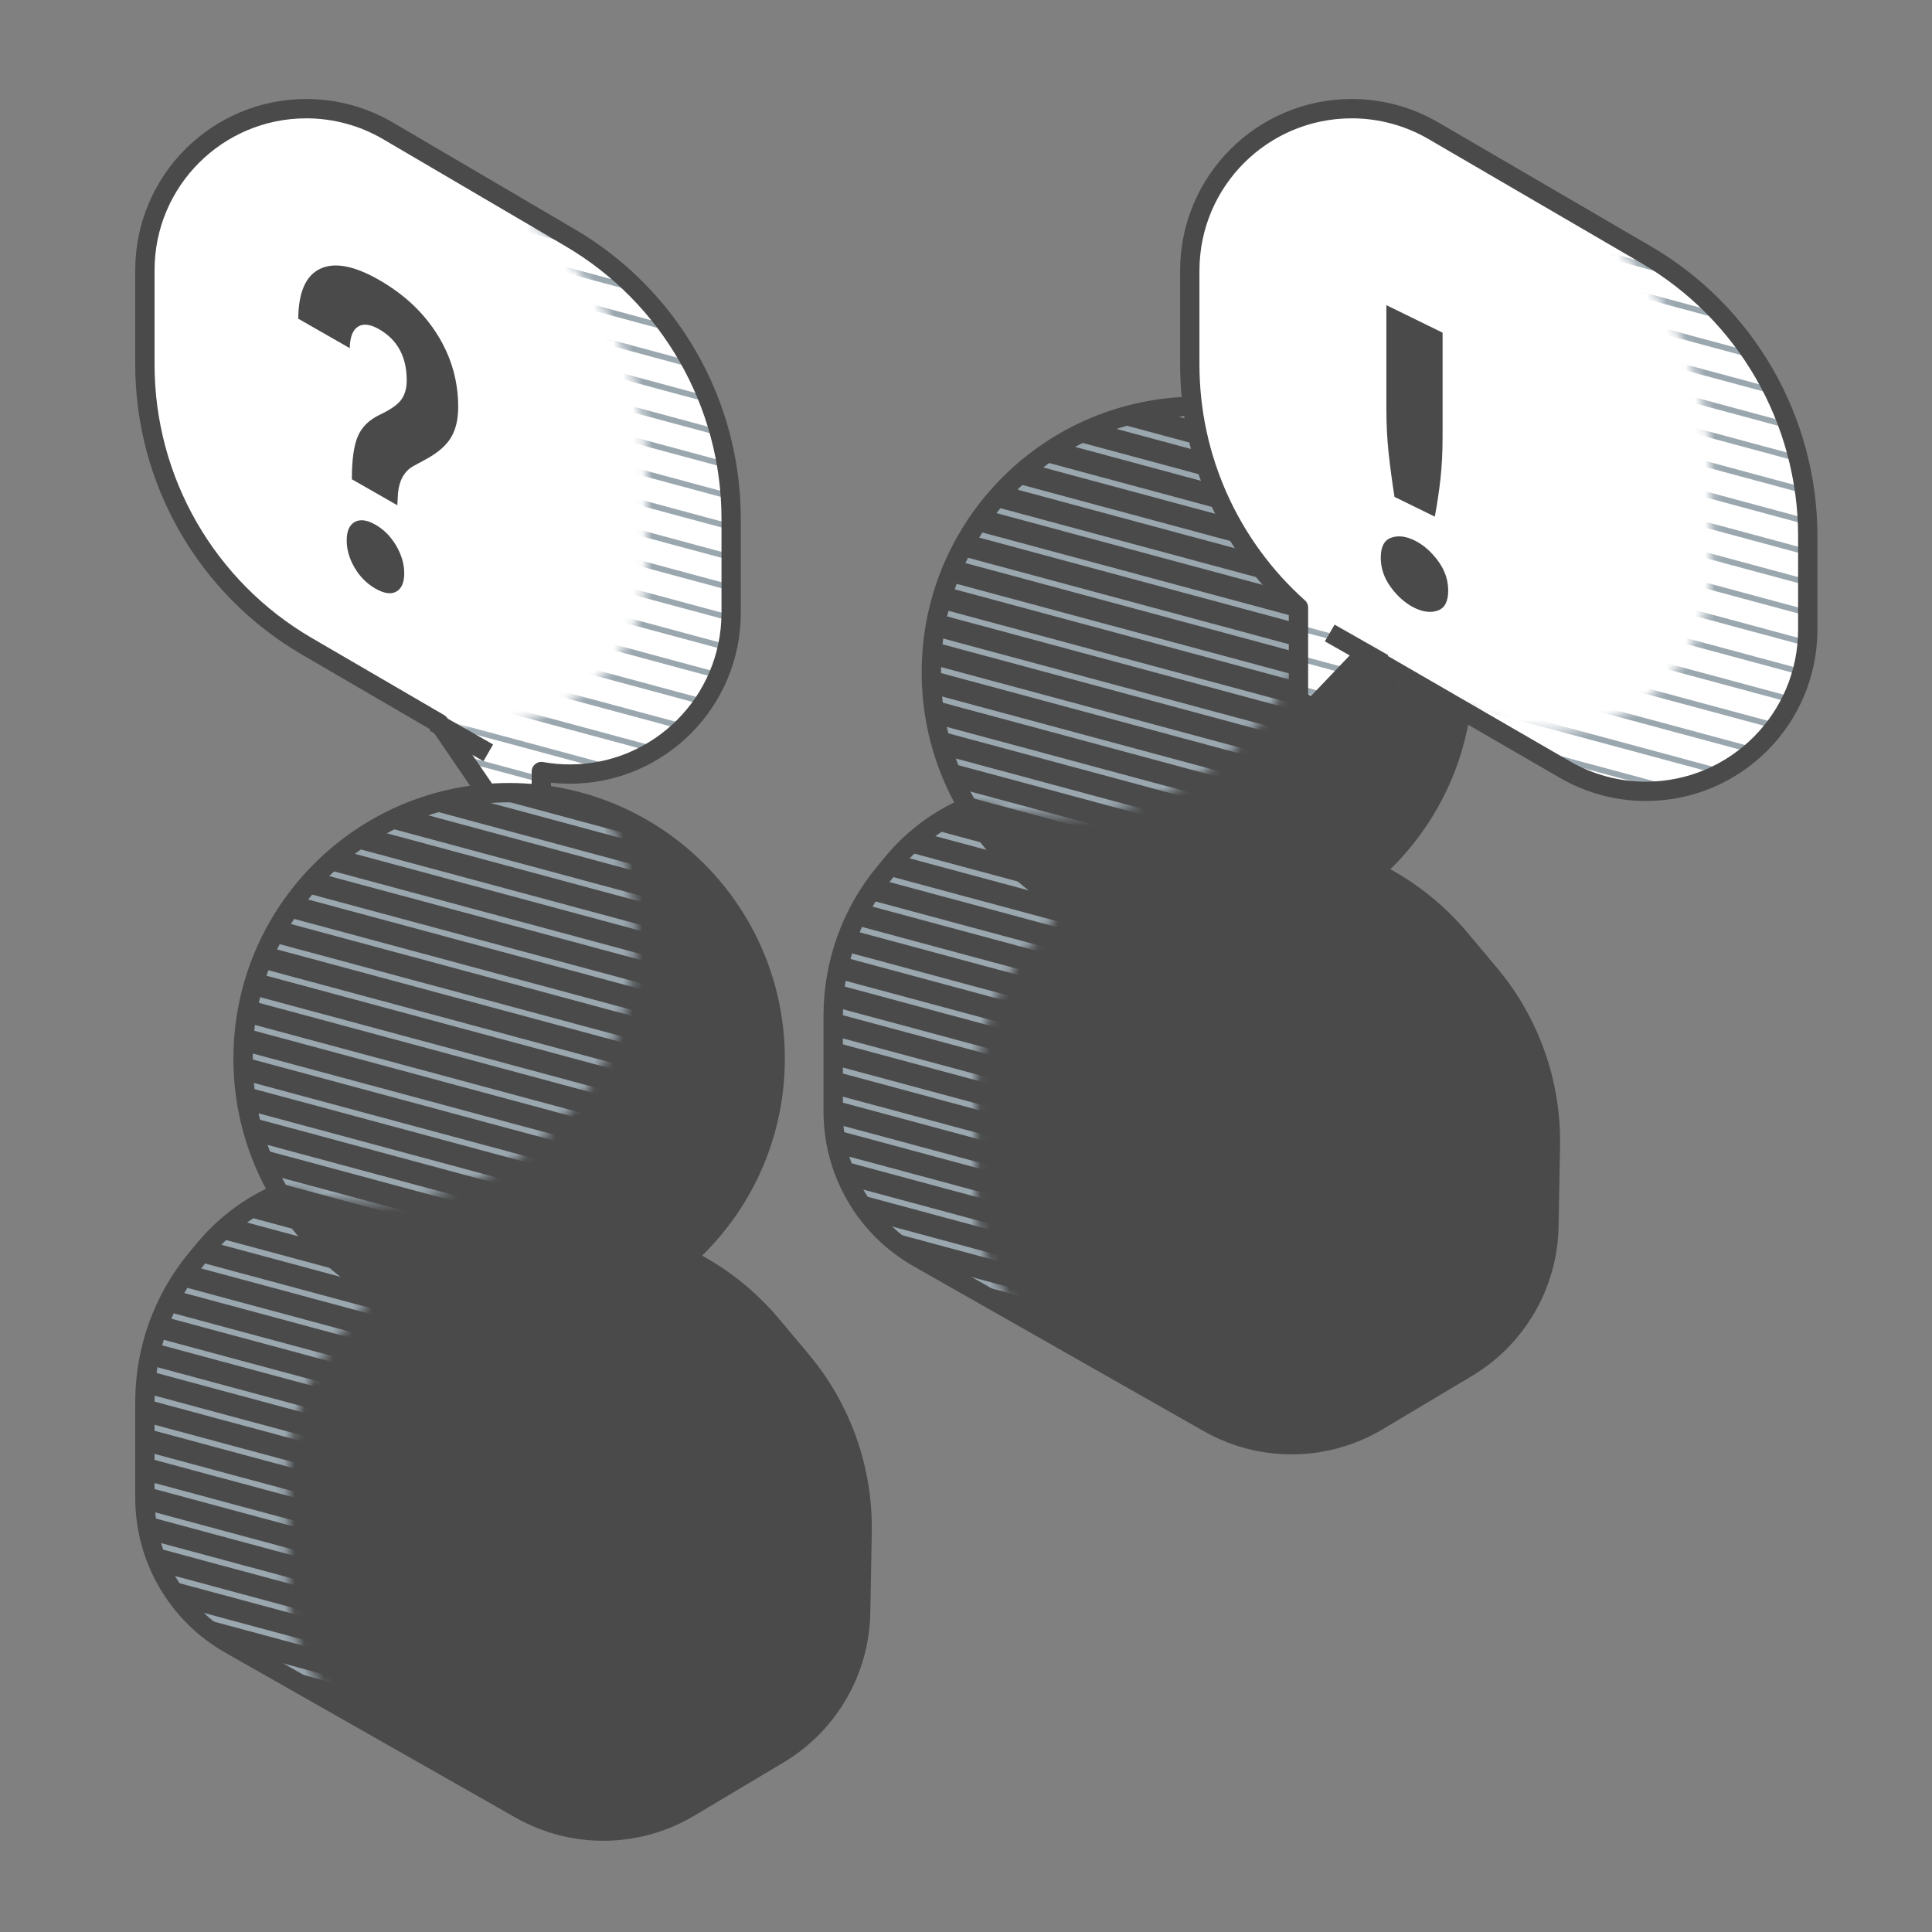<svg width="200" height="200" viewBox="0 0 200 200" fill="none" xmlns="http://www.w3.org/2000/svg">
<rect x="0" y="0" width="200" height="200" fill="#808080" stroke="none"/>
<path fill-rule="evenodd" clip-rule="evenodd" d="M31.712 11.25C34.685 11.25 37.604 12.043 40.168 13.547L59.016 24.604C69.343 30.663 75.688 41.741 75.688 53.715V63.433C75.688 72.656 68.211 80.132 58.989 80.132C57.996 80.132 57.01 80.044 56.04 79.87L56.041 86.315C56.041 87.005 55.481 87.565 54.791 87.565C54.378 87.565 53.992 87.361 53.759 87.02L45.461 74.88L31.767 66.905C21.385 60.86 15 49.753 15 37.74V27.962C15 18.732 22.482 11.25 31.712 11.25Z" fill="white"/>
<path d="M41.129 52.304L41.202 51.027C41.337 49.692 41.87 48.765 42.801 48.245L44.29 47.432C45.454 46.773 46.269 46.032 46.734 45.21C47.2 44.388 47.433 43.365 47.433 42.14C47.433 39.445 46.716 36.948 45.282 34.651C43.849 32.353 41.833 30.462 39.236 28.975C36.663 27.503 34.632 27.12 33.143 27.824C31.655 28.529 30.898 30.251 30.873 32.99L36.203 36.039C36.228 34.9 36.513 34.159 37.058 33.815C37.603 33.471 38.329 33.559 39.236 34.077C41.147 35.171 42.103 36.936 42.103 39.371C42.103 40.178 41.919 40.841 41.551 41.358C41.184 41.876 40.446 42.397 39.337 42.923C38.228 43.449 37.465 44.191 37.049 45.149C36.632 46.106 36.424 47.594 36.424 49.612L41.129 52.304ZM38.868 60.933C39.763 61.445 40.483 61.547 41.028 61.239C41.573 60.931 41.846 60.302 41.846 59.351C41.846 58.385 41.567 57.429 41.009 56.483C40.452 55.538 39.738 54.816 38.868 54.318C37.998 53.82 37.285 53.725 36.727 54.033C36.17 54.341 35.891 54.978 35.891 55.944C35.891 56.895 36.163 57.837 36.709 58.768C37.254 59.7 37.974 60.422 38.868 60.933Z" fill="#4A4A4A"/>
<mask id="mask0_1166_26317" style="mask-type:alpha" maskUnits="userSpaceOnUse" x="38" y="12" width="38" height="76">
<path d="M40.169 13.547L59.016 24.604C69.344 30.663 75.688 41.741 75.688 53.715V63.433C75.688 72.656 68.212 80.132 58.989 80.132C57.996 80.132 57.01 80.044 56.041 79.87L56.041 86.315C56.041 87.005 55.482 87.565 54.791 87.565C54.378 87.565 53.992 87.361 53.759 87.02L47.29 77.557L47.291 74.87C48.066 75.009 48.852 75.093 49.644 75.121L50.239 75.132C59.462 75.132 66.938 67.656 66.938 58.433V48.715C66.938 36.741 60.594 25.663 50.266 19.604L38.431 12.66C39.025 12.921 39.605 13.217 40.169 13.547Z" fill="white"/>
</mask>
<g mask="url(#mask0_1166_26317)">
<path d="M-17.881 -52.414L164.304 -3.32M-17.881 -49.269L164.304 -0.176M-17.881 -46.124L164.304 2.969M-17.881 -42.98L164.304 6.113M-17.881 -39.835L164.304 9.258M-17.881 -36.691L164.304 12.403M-17.881 -33.546L164.304 15.547M-17.881 -30.401L164.304 18.692M-17.881 -27.257L164.304 21.836M-17.881 -24.112L164.304 24.981M-17.881 -20.968L164.304 28.126M-17.881 -17.823L164.304 31.27M-17.881 -14.678L164.304 34.415M-17.881 -11.534L164.304 37.559M-17.881 -8.389L164.304 40.704M-17.881 -5.245L164.304 43.849M-17.881 -2.1L164.304 46.993M-17.881 1.045L164.304 50.138M-17.881 45.069L164.304 94.162M-17.881 41.925L164.304 91.018M-17.881 38.78L164.304 87.873M-17.881 35.635L164.304 84.728M-17.881 32.491L164.304 81.584M-17.881 29.346L164.304 78.439M-17.881 26.201L164.304 75.295M-17.881 23.057L164.304 72.15M-17.881 19.912L164.304 69.005M-17.881 16.768L164.304 65.861M-17.881 13.623L164.304 62.716M-17.881 10.479L164.304 59.572M-17.881 7.334L164.304 56.427M-17.881 4.189L164.304 53.282M-17.881 57.648L164.304 106.741M-17.881 54.503L164.304 103.596M-17.881 51.358L164.304 100.451M-17.881 48.214L164.304 97.307M-17.881 79.66L164.304 128.753M-17.881 82.804L164.304 131.898M-17.881 85.949L164.304 135.042M-17.881 89.094L164.304 138.187M-17.881 92.238L164.304 141.331M-17.881 95.383L164.304 144.476M-17.881 76.515L164.304 125.608M-17.881 73.371L164.304 122.464M-17.881 70.226L164.304 119.319M-17.881 67.081L164.304 116.175M-17.881 63.937L164.304 113.03M-17.881 60.792L164.304 109.885" stroke="#9AA7AF" stroke-width="0.6" stroke-linecap="round" stroke-linejoin="round"/>
</g>
<path fill-rule="evenodd" clip-rule="evenodd" d="M31.712 11.25C34.685 11.25 37.604 12.043 40.168 13.547L59.016 24.604C69.343 30.663 75.688 41.741 75.688 53.715V63.433C75.688 72.656 68.211 80.132 58.989 80.132C57.996 80.132 57.01 80.044 56.04 79.87L56.041 86.315C56.041 87.005 55.481 87.565 54.791 87.565C54.378 87.565 53.992 87.361 53.759 87.02L45.461 74.88L31.767 66.905C21.385 60.86 15 49.753 15 37.74V27.962C15 18.732 22.482 11.25 31.712 11.25Z" stroke="#4A4A4A" stroke-width="2" stroke-linejoin="round"/>
<path d="M50.545 77.934C48.544 76.776 45.985 75.348 44.985 74.769" stroke="#4A4A4A" stroke-width="2" stroke-linejoin="round"/>
<path fill-rule="evenodd" clip-rule="evenodd" d="M95.056 130.206L125.103 147.282C130.551 150.378 137.242 150.307 142.623 147.096L151.86 141.583C157.024 138.501 160.232 132.971 160.342 126.958L160.496 118.647C160.616 112.145 158.381 105.819 154.203 100.836L151.139 97.183C148.883 94.493 146.126 92.267 143.02 90.629L131.535 84.573C128.198 82.814 124.482 81.894 120.71 81.894H108.199C102.087 81.894 96.293 84.622 92.399 89.333L91.57 90.335C88.131 94.496 86.25 99.724 86.25 105.122V115.073C86.25 121.334 89.612 127.112 95.056 130.206Z" fill="#4A4A4A"/>
<mask id="mask1_1166_26317" style="mask-type:alpha" maskUnits="userSpaceOnUse" x="86" y="81" width="55" height="56">
<path d="M120.71 81.894C124.231 81.894 127.702 82.695 130.862 84.232L131.535 84.573L140.844 89.479C139.631 89.285 138.401 89.186 137.164 89.186H123.9C117.535 89.186 111.502 92.026 107.447 96.932L106.364 98.242C102.925 102.402 101.044 107.63 101.044 113.028V124.153C101.044 128.884 102.964 133.34 106.252 136.57L95.056 130.206C89.782 127.209 86.462 121.693 86.26 115.659L86.25 115.073V105.122C86.25 99.959 87.971 94.951 91.131 90.884L91.57 90.335L92.399 89.333C96.159 84.784 101.69 82.085 107.568 81.904L108.199 81.894H120.71Z" fill="white"/>
</mask>
<g mask="url(#mask1_1166_26317)">
<path d="M65.001 -58.1L239.946 -10.958M65.001 -55.083L239.946 -7.941M65.001 -52.066L239.946 -4.923M65.001 -49.048L239.946 -1.906M65.001 -46.031L239.946 1.111M65.001 -43.014L239.946 4.128M65.001 -39.997L239.946 7.145M65.001 -36.98L239.946 10.162M65.001 -33.963L239.946 13.179M65.001 -30.946L239.946 16.196M65.001 -27.929L239.946 19.213M65.001 -24.912L239.946 22.23M65.001 -21.895L239.946 25.247M65.001 -18.878L239.946 28.264M65.001 -15.861L239.946 31.282M65.001 -12.844L239.946 34.299M65.001 -9.826L239.946 37.316M65.001 -6.809L239.946 40.333M65.001 35.43L239.946 82.572M65.001 32.413L239.946 79.555M65.001 29.396L239.946 76.538M65.001 26.379L239.946 73.521M65.001 23.361L239.946 70.504M65.001 20.344L239.946 67.487M65.001 17.327L239.946 64.469M65.001 14.31L239.946 61.452M65.001 11.293L239.946 58.435M65.001 8.276L239.946 55.418M65.001 5.259L239.946 52.401M65.001 2.242L239.946 49.384M65.001 -0.775L239.946 46.367M65.001 -3.792L239.946 43.35M65.001 47.498L239.946 94.64M65.001 44.481L239.946 91.623M65.001 41.464L239.946 88.606M65.001 38.447L239.946 85.589M65.001 68.618L239.946 115.76M65.001 71.635L239.946 118.777M65.001 74.652L239.946 121.794M65.001 77.669L239.946 124.811M65.001 80.686L239.946 127.828M65.001 83.703L239.946 130.845M65.001 86.72L239.946 133.862M65.001 89.737L239.946 136.879M65.001 92.754L239.946 139.896M65.001 65.601L239.946 112.743M65.001 62.584L239.946 109.726M65.001 59.566L239.946 106.709M65.001 56.549L239.946 103.691M65.001 53.532L239.946 100.674M65.001 50.515L239.946 97.657M65.001 95.772L239.946 142.914M65.001 98.788L239.946 145.931M65.001 101.806L239.946 148.948M65.001 104.823L239.946 151.965M65.001 107.84L239.946 154.982M65.001 110.857L239.946 157.999M65.001 113.874L239.946 161.016M65.001 116.891L239.946 164.033M65.001 119.908L239.946 167.05M65.001 122.925L239.946 170.067M65.001 125.942L239.946 173.084M65.001 128.959L239.946 176.101" stroke="#9AA7AF" stroke-width="0.6" stroke-linecap="round" stroke-linejoin="round"/>
</g>
<path fill-rule="evenodd" clip-rule="evenodd" d="M95.056 130.206L125.103 147.282C130.551 150.378 137.242 150.307 142.623 147.096L151.86 141.583C157.024 138.501 160.232 132.971 160.342 126.958L160.496 118.647C160.616 112.145 158.381 105.819 154.203 100.836L151.139 97.183C148.883 94.493 146.126 92.267 143.02 90.629L131.535 84.573C128.198 82.814 124.482 81.894 120.71 81.894H108.199C102.087 81.894 96.293 84.622 92.399 89.333L91.57 90.335C88.131 94.496 86.25 99.724 86.25 105.122V115.073C86.25 121.334 89.612 127.112 95.056 130.206Z" stroke="#4A4A4A" stroke-width="2" stroke-linejoin="round"/>
<path d="M123.954 97.14C139.165 97.14 151.496 84.809 151.496 69.597C151.496 54.386 139.165 42.055 123.954 42.055C108.743 42.055 96.412 54.386 96.412 69.597C96.412 84.809 108.743 97.14 123.954 97.14Z" fill="#4A4A4A"/>
<mask id="mask2_1166_26317" style="mask-type:alpha" maskUnits="userSpaceOnUse" x="96" y="42" width="42" height="43">
<path d="M123.954 42.055C127.393 42.055 130.686 42.686 133.721 43.837C135.832 47.734 137.032 52.197 137.032 56.941C137.032 72.153 124.701 84.484 109.49 84.484C106.05 84.484 102.758 83.853 99.722 82.701C97.611 78.803 96.412 74.34 96.412 69.597C96.412 54.386 108.743 42.055 123.954 42.055Z" fill="white"/>
</mask>
<g mask="url(#mask2_1166_26317)">
<path d="M90.001 -59.35L264.945 -12.208M90.001 -56.333L264.945 -9.191M90.001 -53.316L264.945 -6.174M90.001 -50.298L264.945 -3.156M90.001 -47.282L264.945 -0.139M90.001 -44.264L264.945 2.878M90.001 -41.247L264.945 5.895M90.001 -38.23L264.945 8.912M90.001 -35.213L264.945 11.929M90.001 -32.196L264.945 14.946M90.001 -29.179L264.945 17.963M90.001 -26.162L264.945 20.98M90.001 -23.145L264.945 23.997M90.001 -20.128L264.945 27.014M90.001 -17.111L264.945 30.031M90.001 -14.094L264.945 33.048M90.001 -11.076L264.945 36.066M90.001 -8.059L264.945 39.083M90.001 34.18L264.945 81.322M90.001 31.163L264.945 78.305M90.001 28.146L264.945 75.288M90.001 25.128L264.945 72.271M90.001 22.111L264.945 69.254M90.001 19.094L264.945 66.236M90.001 16.077L264.945 63.219M90.001 13.06L264.945 60.202M90.001 10.043L264.945 57.185M90.001 7.026L264.945 54.168M90.001 4.009L264.945 51.151M90.001 0.992L264.945 48.134M90.001 -2.025L264.945 45.117M90.001 -5.042L264.945 42.1M90.001 46.248L264.945 93.39M90.001 43.231L264.945 90.373M90.001 40.214L264.945 87.356M90.001 37.197L264.945 84.339M90.001 67.368L264.945 114.51M90.001 70.385L264.945 117.527M90.001 73.402L264.945 120.544M90.001 76.419L264.945 123.561M90.001 79.436L264.945 126.578M90.001 82.453L264.945 129.595M90.001 85.47L264.945 132.612M90.001 88.487L264.945 135.629M90.001 91.504L264.945 138.646M90.001 64.351L264.945 111.493M90.001 61.334L264.945 108.476M90.001 58.316L264.945 105.458M90.001 55.299L264.945 102.441M90.001 52.282L264.945 99.424M90.001 49.265L264.945 96.407M90.001 94.521L264.945 141.663M90.001 97.538L264.945 144.681M90.001 100.556L264.945 147.698M90.001 103.573L264.945 150.715M90.001 106.59L264.945 153.732M90.001 109.607L264.945 156.749M90.001 112.624L264.945 159.766M90.001 115.641L264.945 162.783M90.001 118.658L264.945 165.8M90.001 121.675L264.945 168.817M90.001 124.692L264.945 171.834M90.001 127.709L264.945 174.851" stroke="#9AA7AF" stroke-width="0.6" stroke-linecap="round" stroke-linejoin="round"/>
</g>
<path d="M123.954 97.14C139.165 97.14 151.496 84.809 151.496 69.597C151.496 54.386 139.165 42.055 123.954 42.055C108.743 42.055 96.412 54.386 96.412 69.597C96.412 84.809 108.743 97.14 123.954 97.14Z" stroke="#4A4A4A" stroke-width="2" stroke-linejoin="round"/>
<path fill-rule="evenodd" clip-rule="evenodd" d="M23.806 170.206L53.853 187.282C59.301 190.378 65.993 190.307 71.373 187.096L80.61 181.583C85.774 178.501 88.981 172.971 89.093 166.958L89.246 158.647C89.366 152.145 87.131 145.819 82.953 140.836L79.889 137.183C77.633 134.493 74.876 132.267 71.77 130.629L60.285 124.573C56.948 122.814 53.233 121.894 49.46 121.894H36.949C30.837 121.894 25.044 124.622 21.149 129.333L20.32 130.335C16.881 134.496 15 139.724 15 145.122V155.073C15 161.334 18.362 167.112 23.806 170.206Z" fill="#4A4A4A"/>
<mask id="mask3_1166_26317" style="mask-type:alpha" maskUnits="userSpaceOnUse" x="15" y="121" width="55" height="56">
<path d="M49.46 121.894C52.981 121.894 56.452 122.695 59.612 124.232L60.285 124.573L69.594 129.479C68.381 129.285 67.151 129.186 65.914 129.186H52.65C46.285 129.186 40.252 132.026 36.197 136.932L35.114 138.241C31.675 142.402 29.794 147.63 29.794 153.028V164.153C29.794 168.884 31.714 173.34 35.002 176.57L23.806 170.206C18.532 167.209 15.212 161.693 15.01 155.659L15 155.073V145.122C15 139.959 16.721 134.951 19.881 130.884L20.32 130.335L21.149 129.333C24.909 124.784 30.44 122.085 36.318 121.904L36.949 121.894H49.46Z" fill="white"/>
</mask>
<g mask="url(#mask3_1166_26317)">
<path d="M-6.249 -18.1L168.696 29.042M-6.249 -15.083L168.696 32.059M-6.249 -12.066L168.696 35.077M-6.249 -9.048L168.696 38.094M-6.249 -6.031L168.696 41.111M-6.249 -3.014L168.696 44.128M-6.249 0.003L168.696 47.145M-6.249 3.02L168.696 50.162M-6.249 6.037L168.696 53.179M-6.249 9.054L168.696 56.196M-6.249 12.071L168.696 59.213M-6.249 15.088L168.696 62.23M-6.249 18.105L168.696 65.247M-6.249 21.122L168.696 68.264M-6.249 24.139L168.696 71.281M-6.249 27.157L168.696 74.299M-6.249 30.174L168.696 77.316M-6.249 33.191L168.696 80.333M-6.249 75.43L168.696 122.572M-6.249 72.413L168.696 119.555M-6.249 69.396L168.696 116.538M-6.249 66.379L168.696 113.521M-6.249 63.361L168.696 110.504M-6.249 60.344L168.696 107.486M-6.249 57.327L168.696 104.469M-6.249 54.31L168.696 101.452M-6.249 51.293L168.696 98.435M-6.249 48.276L168.696 95.418M-6.249 45.259L168.696 92.401M-6.249 42.242L168.696 89.384M-6.249 39.225L168.696 86.367M-6.249 36.208L168.696 83.35M-6.249 87.498L168.696 134.64M-6.249 84.481L168.696 131.623M-6.249 81.464L168.696 128.606M-6.249 78.447L168.696 125.589M-6.249 108.618L168.696 155.76M-6.249 111.635L168.696 158.777M-6.249 114.652L168.696 161.794M-6.249 117.669L168.696 164.811M-6.249 120.686L168.696 167.828M-6.249 123.703L168.696 170.845M-6.249 126.72L168.696 173.862M-6.249 129.737L168.696 176.879M-6.249 132.754L168.696 179.896M-6.249 105.601L168.696 152.743M-6.249 102.584L168.696 149.726M-6.249 99.567L168.696 146.709M-6.249 96.549L168.696 143.691M-6.249 93.532L168.696 140.674M-6.249 90.515L168.696 137.657M-6.249 135.771L168.696 182.914M-6.249 138.789L168.696 185.931M-6.249 141.806L168.696 188.948M-6.249 144.823L168.696 191.965M-6.249 147.84L168.696 194.982M-6.249 150.857L168.696 197.999M-6.249 153.874L168.696 201.016M-6.249 156.891L168.696 204.033M-6.249 159.908L168.696 207.05M-6.249 162.925L168.696 210.067M-6.249 165.942L168.696 213.084M-6.249 168.959L168.696 216.101" stroke="#9AA7AF" stroke-width="0.6" stroke-linecap="round" stroke-linejoin="round"/>
</g>
<path fill-rule="evenodd" clip-rule="evenodd" d="M23.806 170.206L53.853 187.282C59.301 190.378 65.993 190.307 71.373 187.096L80.61 181.583C85.774 178.501 88.981 172.971 89.093 166.958L89.246 158.647C89.366 152.145 87.131 145.819 82.953 140.836L79.889 137.183C77.633 134.493 74.876 132.267 71.77 130.629L60.285 124.573C56.948 122.814 53.233 121.894 49.46 121.894H36.949C30.837 121.894 25.044 124.622 21.149 129.333L20.32 130.335C16.881 134.496 15 139.724 15 145.122V155.073C15 161.334 18.362 167.112 23.806 170.206Z" stroke="#4A4A4A" stroke-width="2" stroke-linejoin="round"/>
<path d="M52.704 137.14C67.915 137.14 80.246 124.809 80.246 109.598C80.246 94.386 67.915 82.055 52.704 82.055C37.493 82.055 25.162 94.386 25.162 109.598C25.162 124.809 37.493 137.14 52.704 137.14Z" fill="#4A4A4A"/>
<mask id="mask4_1166_26317" style="mask-type:alpha" maskUnits="userSpaceOnUse" x="25" y="82" width="41" height="43">
<path d="M52.704 82.055C56.143 82.055 59.435 82.686 62.471 83.838C64.582 87.734 65.782 92.197 65.782 96.941C65.782 112.152 53.451 124.483 38.24 124.483C34.8 124.483 31.508 123.853 28.472 122.701C26.36 118.803 25.162 114.34 25.162 109.598C25.162 94.386 37.493 82.055 52.704 82.055Z" fill="white"/>
</mask>
<g mask="url(#mask4_1166_26317)">
<path d="M18.75 -19.35L193.695 27.792M18.75 -16.333L193.695 30.809M18.75 -13.316L193.695 33.827M18.75 -10.299L193.695 36.843M18.75 -7.281L193.695 39.861M18.75 -4.264L193.695 42.878M18.75 -1.247L193.695 45.895M18.75 1.77L193.695 48.912M18.75 4.787L193.695 51.929M18.75 7.804L193.695 54.946M18.75 10.821L193.695 57.963M18.75 13.838L193.695 60.98M18.75 16.855L193.695 63.997M18.75 19.872L193.695 67.014M18.75 22.889L193.695 70.031M18.75 25.906L193.695 73.049M18.75 28.924L193.695 76.066M18.75 31.941L193.695 79.083M18.75 74.18L193.695 121.322M18.75 71.163L193.695 118.305M18.75 68.146L193.695 115.288M18.75 65.129L193.695 112.271M18.75 62.111L193.695 109.254M18.75 59.094L193.695 106.236M18.75 56.077L193.695 103.219M18.75 53.06L193.695 100.202M18.75 50.043L193.695 97.185M18.75 47.026L193.695 94.168M18.75 44.009L193.695 91.151M18.75 40.992L193.695 88.134M18.75 37.975L193.695 85.117M18.75 34.958L193.695 82.1M18.75 86.248L193.695 133.39M18.75 83.231L193.695 130.373M18.75 80.214L193.695 127.356M18.75 77.197L193.695 124.339M18.75 107.368L193.695 154.51M18.75 110.385L193.695 157.527M18.75 113.402L193.695 160.544M18.75 116.419L193.695 163.561M18.75 119.436L193.695 166.578M18.75 122.453L193.695 169.595M18.75 125.47L193.695 172.612M18.75 128.487L193.695 175.629M18.75 131.504L193.695 178.646M18.75 104.351L193.695 151.493M18.75 101.333L193.695 148.476M18.75 98.316L193.695 145.458M18.75 95.299L193.695 142.441M18.75 92.282L193.695 139.424M18.75 89.265L193.695 136.407M18.75 134.521L193.695 181.663M18.75 137.538L193.695 184.681M18.75 140.556L193.695 187.698M18.75 143.573L193.695 190.715M18.75 146.59L193.695 193.732M18.75 149.607L193.695 196.749M18.75 152.624L193.695 199.766M18.75 155.641L193.695 202.783M18.75 158.658L193.695 205.8M18.75 161.675L193.695 208.817M18.75 164.692L193.695 211.834M18.75 167.709L193.695 214.851" stroke="#9AA7AF" stroke-width="0.6" stroke-linecap="round" stroke-linejoin="round"/>
</g>
<path d="M52.704 137.14C67.915 137.14 80.246 124.809 80.246 109.598C80.246 94.386 67.915 82.055 52.704 82.055C37.493 82.055 25.162 94.386 25.162 109.598C25.162 124.809 37.493 137.14 52.704 137.14Z" stroke="#4A4A4A" stroke-width="2" stroke-linejoin="round"/>
<path fill-rule="evenodd" clip-rule="evenodd" d="M139.935 11.25C142.902 11.25 145.815 12.037 148.378 13.53L170.381 26.352C180.758 32.398 187.139 43.503 187.139 55.512V65.165C187.139 74.417 179.639 81.918 170.386 81.918C167.44 81.918 164.546 81.141 161.996 79.665L141.269 67.672L136.573 72.602C136.37 72.814 136.101 72.947 135.813 72.981L135.668 72.989C134.977 72.989 134.418 72.43 134.418 71.739L134.417 62.892C127.338 56.562 123.166 47.444 123.166 37.734V28.019C123.166 18.758 130.674 11.25 139.935 11.25Z" fill="white"/>
<mask id="mask5_1166_26317" style="mask-type:alpha" maskUnits="userSpaceOnUse" x="134" y="22" width="54" height="60">
<path d="M164.476 22.91L170.381 26.352C180.757 32.398 187.139 43.503 187.139 55.512V65.165C187.139 74.417 179.639 81.918 170.386 81.918C167.44 81.918 164.546 81.141 161.996 79.665L141.268 67.672L136.573 72.602C136.37 72.814 136.101 72.947 135.813 72.981L135.668 72.989C135.027 72.989 134.498 72.507 134.426 71.885L134.418 71.739L134.416 63.243L151.996 73.415C154.396 74.804 157.101 75.574 159.867 75.66L160.386 75.668C169.639 75.668 177.139 68.167 177.139 58.915V49.262C177.139 38.925 172.411 29.258 164.476 22.91Z" fill="white"/>
</mask>
<g mask="url(#mask5_1166_26317)">
<path d="M116.197 -2.825L298.382 46.268M116.197 0.32L298.382 49.413M116.197 3.464L298.382 52.557M116.197 6.609L298.382 55.702M116.197 9.754L298.382 58.847M116.197 12.898L298.382 61.991M116.197 16.043L298.382 65.136M116.197 19.187L298.382 68.281M116.197 22.332L298.382 71.425M116.197 25.477L298.382 74.57M116.197 28.621L298.382 77.714M116.197 31.766L298.382 80.859M116.197 34.91L298.382 84.004M116.197 38.055L298.382 87.148M116.197 41.2L298.382 90.293M116.197 44.344L298.382 93.437M116.197 47.489L298.382 96.582M116.197 50.633L298.382 99.727M116.197 94.658L298.382 143.751M116.197 91.513L298.382 140.606M116.197 88.369L298.382 137.462M116.197 85.224L298.382 134.317M116.197 82.079L298.382 131.173M116.197 78.935L298.382 128.028M116.197 75.79L298.382 124.883M116.197 72.646L298.382 121.739M116.197 69.501L298.382 118.594M116.197 66.356L298.382 115.45M116.197 63.212L298.382 112.305M116.197 60.067L298.382 109.16M116.197 56.923L298.382 106.016M116.197 53.778L298.382 102.871M116.197 107.236L298.382 156.329M116.197 104.092L298.382 153.185M116.197 100.947L298.382 150.04M116.197 97.802L298.382 146.896M116.197 129.248L298.382 178.342M116.197 132.393L298.382 181.486M116.197 135.538L298.382 184.631M116.197 138.682L298.382 187.775M116.197 141.827L298.382 190.92M116.197 144.972L298.382 194.065M116.197 126.104L298.382 175.197M116.197 122.959L298.382 172.052M116.197 119.815L298.382 168.908M116.197 116.67L298.382 165.763M116.197 113.525L298.382 162.619M116.197 110.381L298.382 159.474" stroke="#9AA7AF" stroke-width="0.6" stroke-linecap="round" stroke-linejoin="round"/>
</g>
<path fill-rule="evenodd" clip-rule="evenodd" d="M139.935 11.25C142.902 11.25 145.815 12.037 148.378 13.53L170.381 26.352C180.758 32.398 187.139 43.503 187.139 55.512V65.165C187.139 74.417 179.639 81.918 170.386 81.918C167.44 81.918 164.546 81.141 161.996 79.665L141.269 67.672L136.573 72.602C136.37 72.814 136.101 72.947 135.813 72.981L135.668 72.989C134.977 72.989 134.418 72.43 134.418 71.739L134.417 62.892C127.338 56.562 123.166 47.444 123.166 37.734V28.019C123.166 18.758 130.674 11.25 139.935 11.25Z" stroke="#4A4A4A" stroke-width="2" stroke-linejoin="round"/>
<path d="M143.214 68.692C141.213 67.534 138.654 66.106 137.654 65.527" stroke="#4A4A4A" stroke-width="2" stroke-linejoin="round"/>
<path d="M148.531 53.482C148.774 52.182 148.97 50.877 149.116 49.568C149.262 48.259 149.336 46.806 149.336 45.209V34.438L143.517 31.588V42.358C143.517 43.956 143.597 45.483 143.755 46.942C143.914 48.4 144.115 49.899 144.359 51.438L148.531 53.482ZM146.426 62.924C147.327 63.365 148.134 63.457 148.848 63.2C149.561 62.942 149.917 62.257 149.917 61.143C149.917 60.03 149.561 58.996 148.848 58.039C148.134 57.083 147.327 56.384 146.426 55.942C145.526 55.501 144.719 55.409 144.005 55.667C143.292 55.925 142.936 56.61 142.936 57.723C142.936 58.836 143.292 59.871 144.005 60.827C144.719 61.784 145.526 62.483 146.426 62.924Z" fill="#4A4A4A"/>
</svg>
